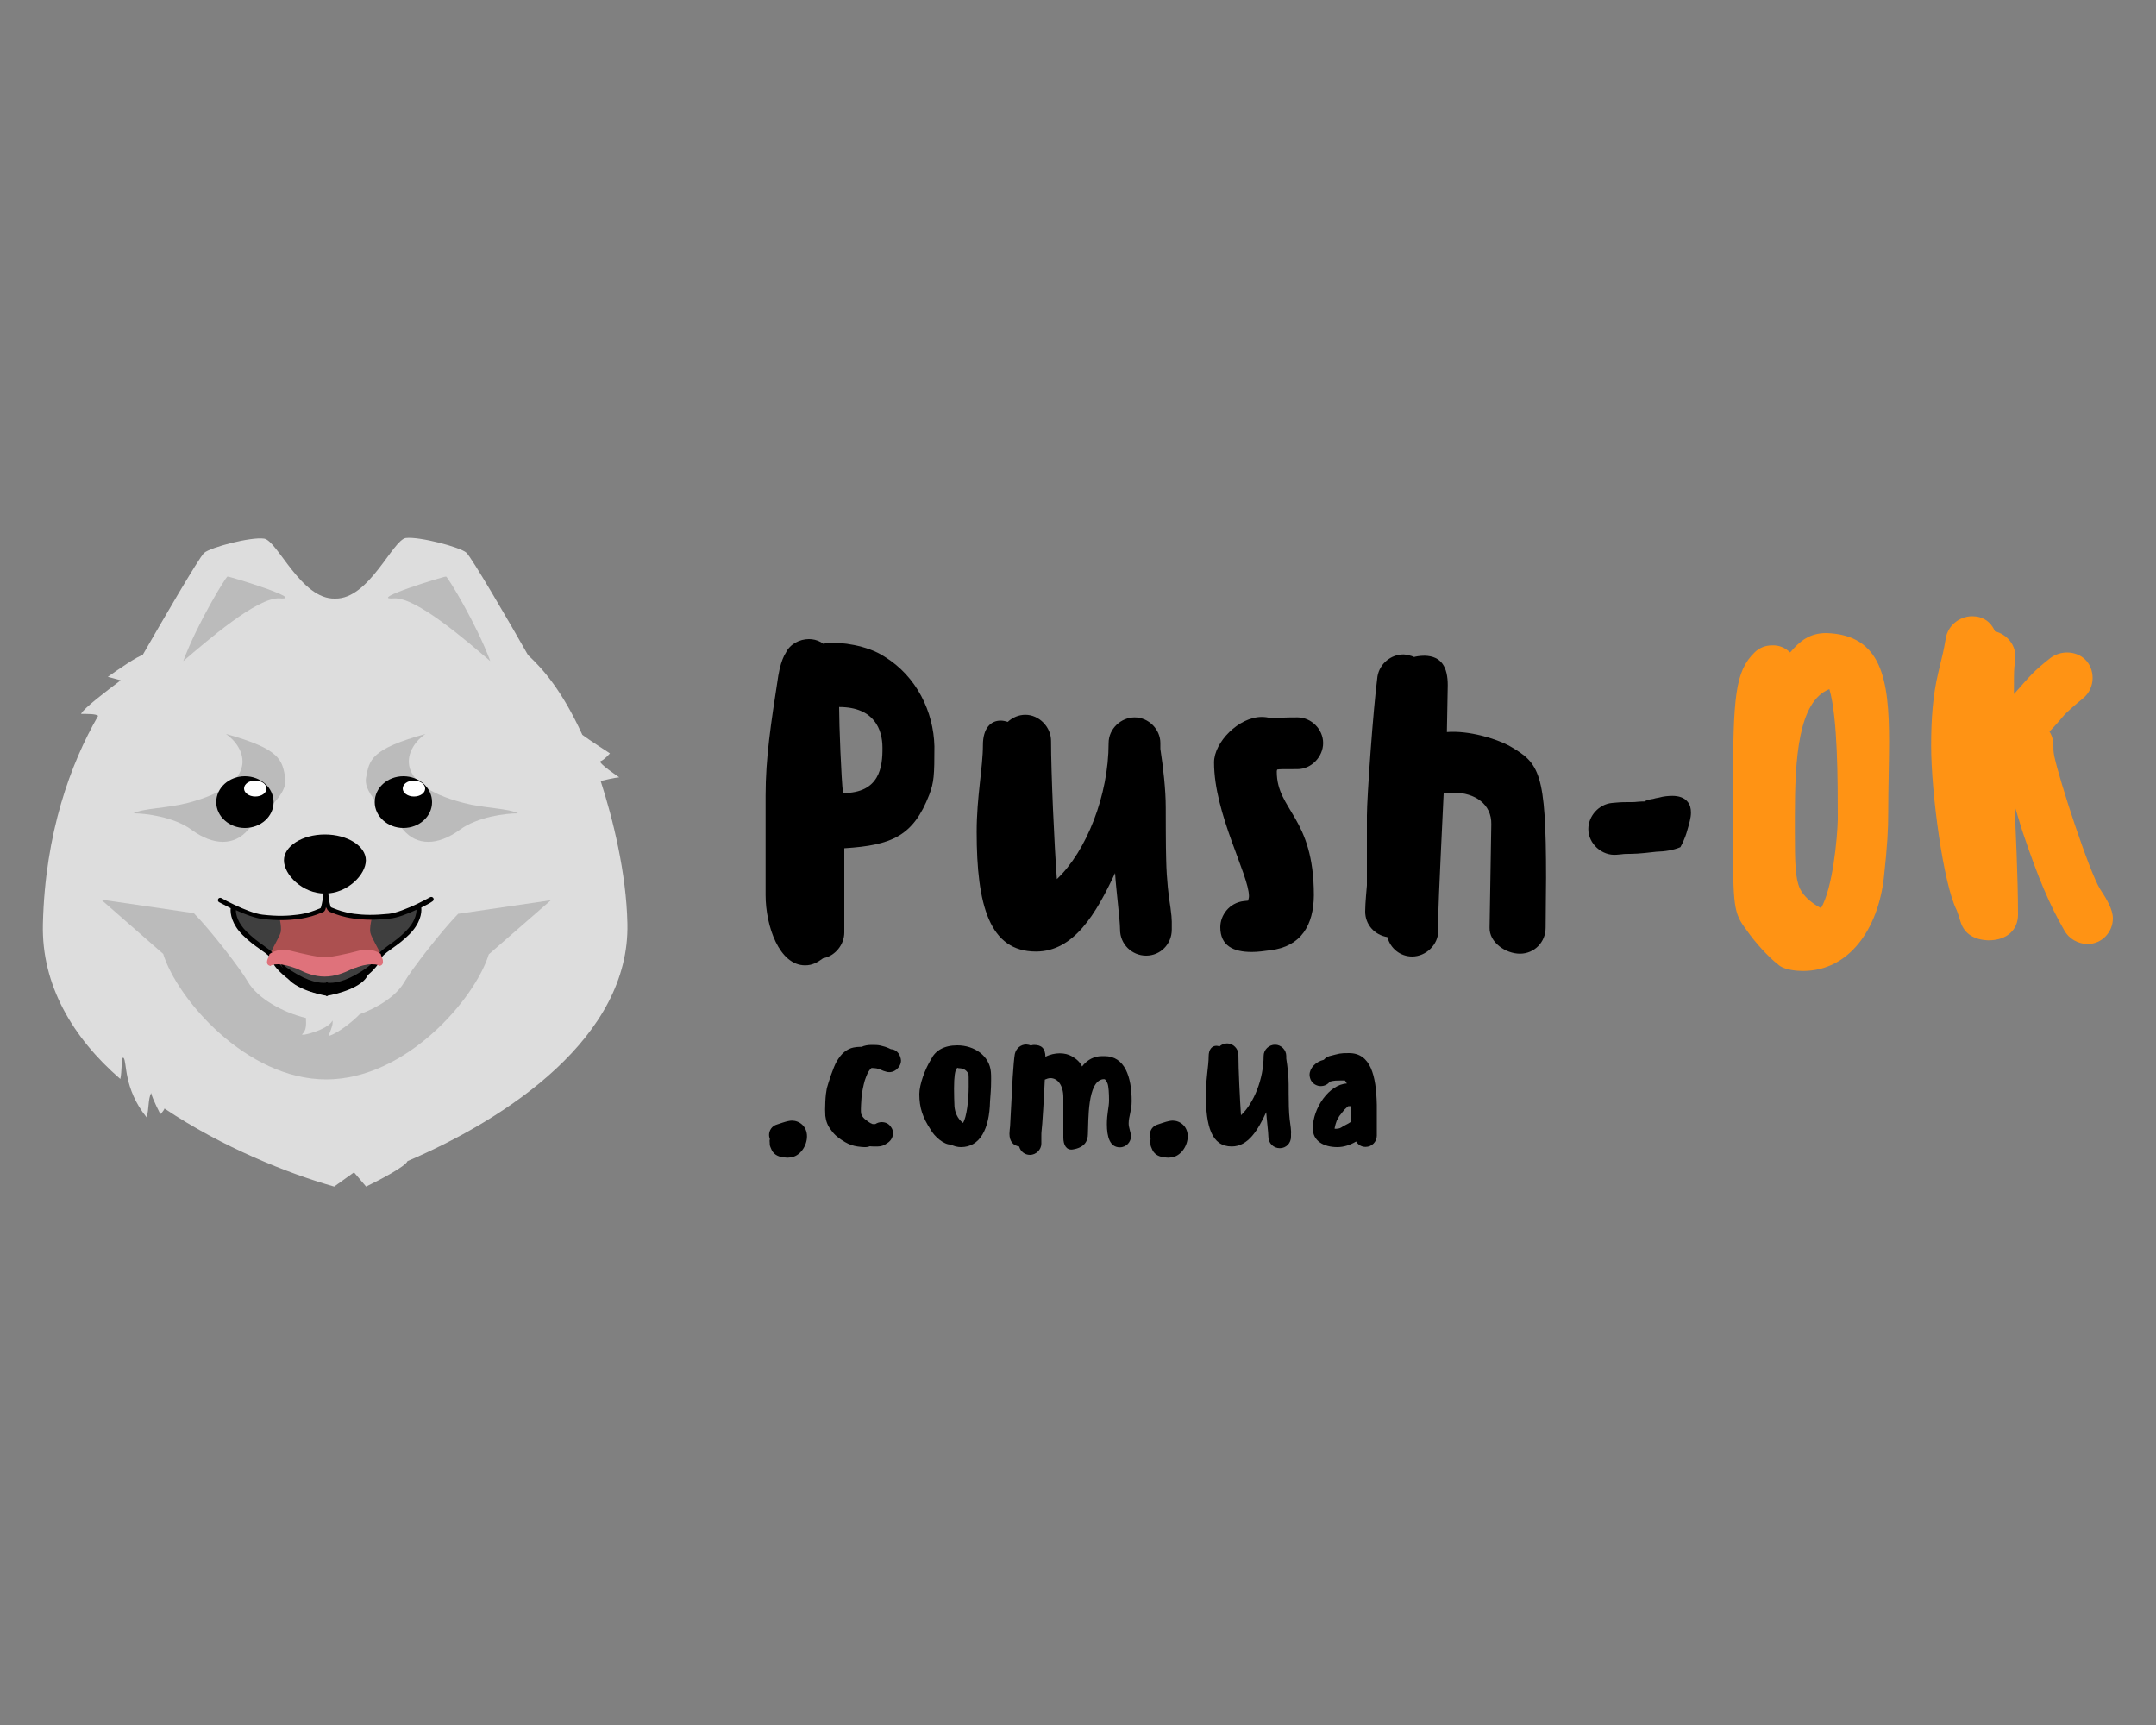 <?xml version="1.0" encoding="utf-8"?><!--Generator: Adobe Illustrator 24.2.3, SVG Export Plug-In . SVG Version: 6.00 Build 0)--><svg xmlns="http://www.w3.org/2000/svg" xmlns:xlink="http://www.w3.org/1999/xlink" xml:space="preserve" id="Слой_1" x="0px" y="0px" style="enable-background:new 0 0 1000 800" version="1.1" viewBox="0 0 1000 800"><rect x="0" y="0" width="1000" height="800" fill="#808080" stroke="none"/><style type="text/css">.st0{fill:#FF9314;}
	.st1{fill:#DDDDDD;}
	.st2{fill:#BBBBBB;}
	.st3{fill:#FFFFFF;}
	.st4{fill-rule:evenodd;clip-rule:evenodd;fill:#BBBBBB;}
	.st5{fill:#3F3F3F;}
	.st6{fill:#AC5050;}
	.st7{fill-rule:evenodd;clip-rule:evenodd;}
	.st8{fill-rule:evenodd;clip-rule:evenodd;fill:#DF727B;}
	.st9{fill:#DF727B;}</style><g><g><path d="M433.4,346.1c-0.4-16-8.2-32.4-23.2-41.6c-8-5.3-20.5-6.8-26-6.3c-0.8,0-1.6,0.2-2.3,0.4l-1.2-0.8c-1.8-1-3.7-1.4-5.5-1.4
			c-4.3,0-8.8,2.3-10.7,6.3l-0.8,1.4c-1,2-2,5.1-2.7,9.2c-3.5,22.7-5.9,38.1-5.9,55.7v46.1c0,14.5,6.4,32.6,18.3,32.6
			c3.3,0,5.5-1.2,8.4-3.3c5.5-1,9.8-6.3,9.8-11.9v-39.1c22.1-1.4,32-5.7,39.4-24.8C433.2,362.8,433.4,359.6,433.4,346.1z M391,367.8
			c-0.8-6.3-1.8-31.7-1.8-39.9c16.4,0,20.1,10.6,20.1,18.8C409.4,355.7,408,367.8,391,367.8z"/><path d="M542.9,421c-0.8-4.9-1.8-12.7-2-22.3c-0.2-4.5-0.2-24.2-0.2-24.2c0-8.4-1.2-18.6-2.5-27.2v-2.7c0-6.4-5.5-11.9-11.9-11.9
			c-6.4,0-12.1,5.3-12.1,11.9c0,24.2-10.3,50.2-24,63.1c-1.2-15.8-2.7-49.3-2.7-64.1c0-6.4-5.5-12.1-11.9-12.1
			c-3.1,0-5.9,1.2-8.2,3.3c-1.2-0.4-2.3-0.6-3.3-0.6c-4.7,0-8.2,3.7-8.2,11.3c0,10.4-2.9,24-2.9,40.3c0,34,5.9,55.5,27.5,55.5
			c17.6,0,27.9-17.6,36.7-36.4c0.4,7.2,2.3,21.7,2.3,26.2c0,6.8,5.5,12.1,12.1,12.1c6.6,0,11.9-5.3,11.9-12.1v-3.7
			C543.5,426.1,543.3,423.9,542.9,421z"/><path d="M589.2,440.7c-2.9,0.4-5.9,0.8-8.6,0.8c-8.6,0-14.6-2.9-14.6-11.5c0-5.5,4.1-11.3,10.9-12.1l2-0.2
			c0.2-0.8,0.4-1.4,0.4-2.1c0-9.8-16.2-38.1-16.2-62c0-9.4,11.5-21.1,22.1-21.1c1.6,0,2.9,0.2,4.3,0.6c3.1-0.2,6.2-0.4,12.3-0.4
			c6.4,0,11.9,5.5,11.9,11.9s-5.5,12.1-11.9,12.1c-7.8,0-8,0-9.4,0.2c-0.2,0.4-0.2,0.8-0.2,1c0,18,17.2,20.9,17.2,57.3
			C609.3,429,603.5,439,589.2,440.7z"/><path d="M700.4,346.1c-6.6-3.7-19.5-7.4-29.3-6.6l0.4-21.7c0-8.4-2.9-13.5-10.7-13.7c-2.3,0-4.3,0.4-4.9,0.6
			c-1.2-0.6-3.9-1.2-4.9-1.2c-5.9,0-11.1,4.3-12.1,10.2c-2,15.2-4.9,56.3-4.9,64.5v32.4c0,0.4-0.8,8.2-0.8,12.1
			c0,6.1,4.3,10.9,10.3,11.9c1.4,5.3,6,9,11.5,9c6.4,0,12.1-5.5,12.1-11.9v-7.4c0-4.3,2.3-52.6,2.5-56.3c1.6-0.2,2.9-0.4,4.5-0.4
			c10.2,0,17.8,5.5,17.6,14.7l-0.8,47.9c-0.2,6.8,7.4,12.1,14.1,12.1c6.6,0,11.9-5.3,11.9-12.1c0-8.6,0.2-16.2,0.2-23.1
			C717.1,358.1,714,354,700.4,346.1z"/><path d="M762.7,371.7c1-0.6,2-0.8,2.9-1l1.2-0.2c0.6-0.2,1.4-0.4,2.7-0.6c2.1-0.6,4.3-0.8,6.2-0.8c2.9,0,5.5,0.8,7,2.7
			c1.2,1.4,1.6,3.1,1.6,5.1c0,2.3-0.8,5.1-1.6,7.8c-0.6,2.3-1.4,4.3-2.1,5.9l-1.2,2.3c-3.3,1.4-7.2,2-11.1,2.1l-5.5,0.6
			c-2.1,0.2-4.5,0.4-6.6,0.4c-1.6,0-2.9,0-4.1,0.2l-2.3,0.2c-6.8,0.6-13.1-5.1-13.1-11.9c0-6.1,4.9-11.5,10.9-12.1l2.3-0.2
			c2-0.2,4.1-0.2,6.2-0.2c1.4,0,2.5,0,3.9-0.2C761.1,371.7,761.9,371.7,762.7,371.7z"/><path d="M830.3,302.6c4.5-5.3,9-9,16.8-9c25.8,0.8,29.1,21.7,29.1,50.4c0,10.2-0.4,21.1-0.4,32.4
			c0,8.6-0.4,15.6-2,30.5c-2.7,24-16.2,43.4-37.5,43.4c-2.9,0-9-0.4-11.7-3.1c-4.1-3.1-10.5-10-14.6-16c-5.9-7.8-6.2-10.4-6.2-44
			v-20.1c0-44.2,1-55.7,10-64.5c2.1-2.1,4.9-3.3,8.2-3.3C825.3,299.2,828,300.4,830.3,302.6z M844.6,421.2
			c5.5-9.4,7.6-32.6,7.8-41.2c0-17.6,0-47.3-3.9-60.4c-14.4,5.7-16,32.1-16,59v7.2c0,14.5,0.2,21.5,2.3,26.2
			C837.6,417.9,844.6,421,844.6,421.2z" class="st0"/><path d="M974.1,412.4c-5.1-8.2-18.9-50.4-21.3-61.8c-0.4-2.2-0.4-3.1-0.4-4.9c0-2.3-0.6-4.5-1.8-6.4
			c2.9-3.1,4.7-5.1,5.9-6.6c2-2.5,5.9-5.7,9.6-8.8c2.9-2.3,4.5-5.9,4.5-9.4c0-7-5.1-11.9-11.9-11.9c-2.5,0-5.3,0.8-7.6,2.5
			c-8,6.3-9,7.8-17,16.8c0-6.3,0-10.4,0.2-12.5l0.4-3.9c0.6-6.1-3.7-11.3-9.4-12.7c-1.9-4.5-5.7-7-10.5-7c-6,0-11.3,4.3-12.3,10.2
			c-1.2,6.8-1,5.5-3.5,16c-2.5,10.4-3.3,21.5-3.3,33.8c0,21.9,5.7,64.5,11.9,76.4c0.4,1,1.2,3.5,1.8,5.5c1.8,5.5,6.4,8.2,12.9,8.4
			c8.8,0,13.7-5.1,13.7-11.9c0-17.6-1.2-41.2-1.6-50.4c1.4,4.1,2.5,8.4,3.9,12.5c7.2,21.3,12.3,33.2,19.1,45.1
			c2.1,3.9,6.4,6.4,10.9,6.4c6.6,0,11.7-5.5,11.7-11.9C980,421.8,977.1,416.9,974.1,412.4z" class="st0"/><path d="M357.1,528.3c-0.1-0.1-0.1-0.3-0.1-0.3c-0.2-0.5-0.3-1.1-0.3-1.6c0-2.2,1.4-4.3,3.7-4.9l2.4-0.8c2.1-0.7,3.6-1,4.5-1
			c3.4,0,7,2.6,7,7.3c0,4.5-3.3,9.4-7.8,9.8c-0.4,0-0.8,0.1-1.2,0.1c-0.6,0-1.3-0.1-2-0.2c-2.8-0.3-4.8-1.6-5.7-4.1l-0.3-0.7
			c-0.3-0.7-0.3-1.3-0.3-2C356.9,529.4,356.9,528.8,357.1,528.3z"/><path d="M417.9,491.8c-0.1-1.1-0.4-2.1-1.1-3.2c-0.9-1.2-2-1.9-3.5-2l-0.3-0.1l-0.6-0.3c-1.3-0.6-2.6-1-4-1.3
			c-1.3-0.3-2.6-0.3-4.1-0.3c-1.8,0-3.4,0.3-4.7,0.9h-0.8c-0.9,0-1.8,0.1-2.9,0.3c-1.5,0.3-3,1-4.3,2.1c-1.3,1-2.4,2.5-3.5,4.3
			c-0.8,1.4-1.7,3.6-2.6,6.2s-1.6,4.8-2,6.3c-0.3,1.5-0.6,3.7-0.7,6.3c0,1.3-0.1,2.6-0.1,3.6c0,1.1,0.1,2,0.1,2.9
			c0.3,2.5,1.1,4.6,2.6,6.5c1,1.4,2,2.5,3.1,3.3c0.9,0.8,2,1.5,3.5,2.4c1.9,1.1,3.7,1.7,5.7,2c1.4,0.2,2.5,0.3,3.1,0.3h0.7
			c0.7,0,1.4-0.2,2-0.4c0.6,0.1,1.2,0.1,2,0.1h1.6c1.4,0,2.9-0.4,4.2-1.4l0.6-0.4c1.4-1,2.3-2.6,2.3-4.4c0-1-0.3-2-1-2.9
			c-0.9-1.4-2.4-2.2-4.3-2.2c-0.9,0-2,0.3-2.9,0.9h-1.3c-0.3-0.1-0.5-0.3-0.9-0.4c-0.6-0.3-1.4-0.9-2.3-1.6
			c-0.8-0.6-1.3-1.2-1.7-1.9l-0.4-0.9c-0.1-0.6-0.1-1.4-0.1-2.1c0-0.9,0.1-2.9,0.3-5.7c0.3-2.6,0.8-5.1,1.5-7.6
			c0.8-2.3,1.4-3.8,2.2-4.8c0.3-0.4,0.7-0.8,0.9-1h0.2c0.8,0,1.5,0.1,2.2,0.2c0.5,0.1,1,0.3,1.4,0.4c1.3,0.6,2.4,1,3.3,1.2l0.5,0.1
			c1.4,0.2,2.7-0.2,3.9-1.1C417.1,494.9,417.9,493.5,417.9,491.8z"/><path d="M441.2,530.8c-3.3,0.3-7.9-3.8-9.6-7c-3.6-5.5-5.2-10-5.2-16.4c0-4.3,2.6-11.6,5.5-16.2c1.9-3.9,5.9-6.4,12.1-6.4
			c8.1,0,15,5,15.6,12.4c0.1,0.9,0.1,2.1,0.1,3.7c0,4.4-0.3,6.7-0.5,9.9c-0.3,12.9-4.7,21.2-13.5,21.2
			C444.2,532,442.3,531.6,441.2,530.8z M444.6,495.4c0,0-2.1-2.1-2.1,9.4c0,3.2,0.1,6,0.2,8.3c0.2,2.6,1.3,5.7,4,7.7
			c1.6-2.8,2.6-10.1,2.6-17c0-4.3,0-4.9-0.1-5.9C448.1,496.3,447,495.4,444.6,495.4z"/><path d="M523.5,521c0-3.2,1.4-5.9,1.4-10.3c0-11.3-3.2-20.9-12.6-20.9c-0.4,0-2.4,0-2.7,0.1c-3.4,0.5-5.9,2.3-7.7,4.7
			c-1.1-2.2-2.6-3.5-4.9-4.8c-1.4-0.8-3.3-1.3-5.5-1.3c-2.1,0-4.5,0.5-6.6,1.6c-0.1-3.9-1.8-5.5-5.3-5.5c-0.5,0-1,0.1-1.5,0.3
			c-0.5-0.3-1.7-0.5-2.1-0.5c-2.6,0-4.7,1.8-5.3,4.4c-0.3,1.5-0.7,6.2-1,10.9l-1.2,22.6c-0.1,1.1-0.3,2.4-0.3,3.5
			c0,3.7,1.9,5.5,4.5,5.9c0.6,2.3,2.6,3.9,5,3.9c2.8,0,5.3-2.4,5.3-5.2v-3.2c0-1.3,0-2.1,0.1-2.7c0.3-1.7,1.2-16.7,1.5-23.8
			c0.9-0.4,1.8-0.7,2.6-0.7c3.4,0,6,3.4,6,8.9v18.7c0,3.4,1.4,5.9,4.3,5.5c5.8-0.9,7.1-4.2,7.1-7.2c0.3-6.5-0.3-24.4,7-25.4
			c0.9,0,0.8,0,0.9,0.1c0.4,0.3,0.8,0.9,1.2,1.9c0.5,1.3,0.7,4.6,0.7,7.8c0,3.2-1,6-1,11.1c0,5.9,1.4,10.7,6,10.7
			c3.1,0,5.2-2.6,5.2-5.2c0-0.7-0.5-2.6-0.6-2.9C523.7,522.9,523.5,521.9,523.5,521z"/><path d="M533.7,528.3c-0.1-0.1-0.1-0.3-0.1-0.3c-0.2-0.5-0.3-1.1-0.3-1.6c0-2.2,1.4-4.3,3.7-4.9l2.4-0.8c2.1-0.7,3.6-1,4.5-1
			c3.4,0,7,2.6,7,7.3c0,4.5-3.3,9.4-7.8,9.8c-0.4,0-0.8,0.1-1.2,0.1c-0.6,0-1.3-0.1-2-0.2c-2.8-0.3-4.8-1.6-5.7-4.1l-0.3-0.7
			c-0.3-0.7-0.3-1.3-0.3-2C533.5,529.4,533.5,528.8,533.7,528.3z"/><path d="M598.7,523.1c-0.3-2.1-0.8-5.5-0.9-9.7c-0.1-2-0.1-10.6-0.1-10.6c0-3.7-0.5-8.1-1.1-11.9v-1.2c0-2.8-2.4-5.2-5.2-5.2
			s-5.3,2.3-5.3,5.2c0,10.6-4.5,21.9-10.5,27.5c-0.5-6.9-1.2-21.5-1.2-28c0-2.8-2.4-5.3-5.2-5.3c-1.4,0-2.6,0.5-3.6,1.4
			c-0.5-0.2-1-0.3-1.4-0.3c-2,0-3.6,1.6-3.6,4.9c0,4.5-1.3,10.5-1.3,17.6c0,14.8,2.6,24.2,12,24.2c7.7,0,12.2-7.7,16-15.9
			c0.2,3.2,1,9.5,1,11.4c0,3,2.4,5.3,5.3,5.3c2.9,0,5.2-2.3,5.2-5.3v-1.6C598.9,525.3,598.8,524.4,598.7,523.1z"/><path d="M610,503c0.9,0.5,1.7,0.7,2.6,0.7c1.8,0,3.2-0.8,4.3-2.1c2.1-0.5,2.2-0.5,6.9-0.5c0.4,0.5,0.5,0.7,0.9,1.4
			c-8.2,0.4-15.8,11.4-15.8,20.8c0,5.9,5.1,8.7,11.4,8.7c3,0,6-1,8.7-2.6c1,1.6,2.5,2.5,4.4,2.5c2.9,0,5.2-2.4,5.2-5.2v-14.3
			c-0.3-13.7-2.9-24-12.9-24c-4.5,0-4.3,0.2-9.1,1.4c-1,0.3-1.9,0.9-2.6,1.7c-3.8,0.9-6.6,3.9-6.6,7
			C607.5,500.5,608.4,502.1,610,503z M625.4,513h1.1l0.2,7.2l-1.4,0.9l-2.3,1.2c-0.3,0.3-0.9,0.6-1.5,0.9c-0.6,0.2-1.2,0.3-1.8,0.3
			c-0.3,0-0.5,0-0.7-0.1c0-0.2,0-0.3,0.1-0.4c0-0.5,0.7-2.8,0.9-3.2c0.3-0.6,0.7-1.4,1.2-2.2c0.6-0.8,1.4-1.8,2.3-2.9
			c0.7-0.7,1.2-1.1,1.5-1.4L625.4,513z"/><path d="M216.3,256.3c2.4,2.1,20.1,32.5,28.6,47.5c7.2,6.7,15.9,16.7,25.2,37c2.9,2.2,12.8,8.6,12.8,8.6
			s-2.6,3-4.3,3.6c-1.7,0.6,8.6,7.5,8.6,7.5s-2.4,0.2-8.6,1.7c5.7,17.6,11.9,42.6,12.4,66.1c1.2,52.6-55.5,90.3-102,110.2
			c-0.9,2.5-13.2,8.9-19.2,11.8l-5.6-6.6l-9.2,6.6c-21.2-6-51.9-18.2-78.7-36.2c-0.4,1.2-1.9,2.6-1.9,2.6s-3.7-7-4.3-9.8
			c-1.5,3-0.9,7.3-2.1,11.3c-10.9-13.5-9-25.9-10.7-27.6c-1.1-1.1-0.7,6.9-1.5,9.8c-22.1-19.1-36.6-43.7-35.9-71.8
			c1-42.4,12.9-74.5,25.6-96.6c-0.9-1-5.3-0.9-7.9-0.9c0.9-2.4,12.4-11.1,18.4-15.6l-6-1.6c4.6-3.3,14.4-10,16.1-10
			c8.6-15,26.3-45.5,28.6-47.5c3-2.6,21.6-7.5,27.8-6.6c6.2,0.9,17.1,28.3,32.9,27.8c15.8,0.4,26.7-27.3,32.9-28.1
			C194.7,248.8,213.3,253.7,216.3,256.3z" class="st1"/><path d="M88.8,384.8c-8.2-6-21.3-7.6-26.9-7.6c4.5-2.4,15.4-2.3,25.1-4.8c35-9.1,26.5-26.1,17.8-32
			c25.4,7,26,12.1,27.5,20.2c1.5,8.2-10.9,16.6-17.2,24.2C108.7,392.3,99,392.3,88.8,384.8z" class="st2"/><path d="M213.3,384.8c8.2-6,21.3-7.6,26.9-7.6c-4.5-2.4-15.4-2.3-25.1-4.8c-35-9.1-26.5-26.1-17.8-32
			c-25.4,7-26,12.1-27.5,20.2c-1.5,8.2,10.9,16.6,17.2,24.2C193.3,392.3,203,392.3,213.3,384.8z" class="st2"/><path d="M129.7,277.5c-10.3-0.7-33.9,19.9-44.7,29.1c6.4-17.3,19.7-39,20.5-39.2C106.4,267.2,142.5,278.4,129.7,277.5
			z" class="st2"/><path d="M182.7,277.5c10.3-0.7,33.9,19.9,44.7,29.1c-6.4-17.3-19.7-39-20.5-39.2C206,267.2,169.9,278.4,182.7,277.5z" class="st2"/><path d="M126.9,372c0,6.6-5.9,12-13.3,12c-7.3,0-13.3-5.4-13.3-12c0-6.6,5.9-12,13.3-12C121,360,126.9,365.4,126.9,372z"/><path d="M123.6,365.7c0,2.1-2.3,3.7-5.2,3.7c-2.9,0-5.2-1.7-5.2-3.7c0-2.1,2.3-3.7,5.2-3.7
			C121.3,362,123.6,363.6,123.6,365.7z" class="st3"/><path d="M200.4,372c0,6.6-5.9,12-13.3,12c-7.3,0-13.3-5.4-13.3-12c0-6.6,5.9-12,13.3-12C194.5,360,200.4,365.4,200.4,372z"/><path d="M197.2,365.7c0,2.1-2.3,3.7-5.2,3.7c-2.9,0-5.2-1.7-5.2-3.7c0-2.1,2.3-3.7,5.2-3.7
			C194.8,362,197.2,363.6,197.2,365.7z" class="st3"/><path d="M169.7,399c0,6.6-8.5,15.4-19,15.4s-19-8.8-19-15.4c0-6.6,8.5-12,19-12S169.7,392.4,169.7,399z"/><path d="M46.9,417.2l43,6.3c7.8,7.9,21.7,25.9,25,31.7c4.4,7.7,16.3,14.4,27,16.9c0,0.1,0,0.3,0,0.4
			c0.1,2.5,0.3,5.2-1.7,7.1c-1.3,1.3,12.1-2,14-6.3c0.4,1.5-0.6,3.9-1.2,5.5c-0.4,1-0.7,1.7-0.4,1.6c4.2-1.2,11.4-7,14.2-10
			c8.7-3.2,17.1-8.6,20.7-14.9c3.3-5.8,17.3-23.8,25-31.7l43-6.3l-28.8,25.1c-6.3,20.5-38.3,58-75.4,58c-37.3,0-69.3-37.7-75.6-58.2
			L46.9,417.2z" class="st4"/><path d="M138.3,425.2c-4.8,0.6-9.4,0.8-16.4,0c-3.7-0.4-9-2.6-13.4-4.7c-0.5,1.9-0.2,7,5.1,12.3
			c6.6,6.6,12.1,8.1,13.7,12.2c1.5,4.1,7.6,8.6,11.1,10.6c3.5,2,7.7,4.4,13.2,4.3c5.3-0.1,9.4-2.5,12.9-4.6c3.5-2,9.6-6.6,11.1-10.6
			s7.1-5.6,13.7-12.2c5.3-5.3,5.6-10.4,5.1-12.3c-4.4,2.1-9.8,4.3-13.4,4.7c-7.1,0.8-11.6,0.6-16.4,0c-5.8-0.8-8.9-2.3-10.9-3
			c-1.6-0.6-2.2-7.5-2.3-10.9c-0.1,3.4-0.4,10.5-2,11.1C147.2,422.9,144.1,424.4,138.3,425.2z" class="st5"/><path d="M129.7,446.7c-2.6,0-3.3,0.5-3.3,0.8c-3.3-0.5-1-4.3-0.8-5.6c0.3-1.3,4-7.3,4.6-9.6c0.3-1.5,0-3.9-0.3-5.3
			c-0.1-0.3-0.2-0.8-0.2-0.8c9.4-0.5,21.2-5.3,21.2-5.3l21.4,5.6c-0.3,1.3-0.9,4.3-0.5,6.1c0.5,2.3,4.3,8.4,4.6,9.6
			c0.3,1.3,2.5,5.1-0.8,5.6c0-0.3-0.7-0.8-3.3-0.8c-3.3,0-6.8,1.5-8.3,2c-1.5,0.5-8.5,3.3-13.4,3.3c-6.2,0.3-11-3-12.5-3.5
			C136.6,448.2,133,446.7,129.7,446.7z" class="st6"/><path d="M150.7,422.2c-0.2,0.4-0.6,0.8-1.1,0.9c-0.3,0.1-0.6,0.2-1,0.4c-2,0.8-5.1,2-10.1,2.7
			c-4.9,0.6-9.5,0.8-16.7,0c-3.5-0.4-8.3-2.2-12.4-4.1c0,2.1,0.9,5.9,4.9,9.9c2.9,2.9,5.5,4.8,7.8,6.4c0.3,0.2,0.5,0.4,0.8,0.6
			c2.4,1.7,4.4,3.2,5.3,5.6c0.7,1.8,2.4,3.8,4.5,5.7c2.1,1.8,4.4,3.5,6.1,4.4c3.6,2,7.5,4.2,12.6,4.2c4.8-0.1,8.5-2.2,11.9-4.1
			c0.2-0.1,0.3-0.2,0.5-0.3c1.7-1,4.1-2.6,6.1-4.4c2.1-1.9,3.8-3.9,4.5-5.7c0.9-2.4,3-3.9,5.3-5.6c0.3-0.2,0.5-0.4,0.8-0.6
			c2.3-1.6,4.9-3.5,7.8-6.4c4-4,4.9-7.8,4.9-9.9c-4.1,1.9-8.9,3.8-12.4,4.1c-7.2,0.8-11.8,0.6-16.7,0c-5-0.7-8.1-1.9-10.1-2.7
			c-0.4-0.1-0.7-0.3-1-0.4c-0.5-0.2-0.8-0.6-1.1-0.9c-0.2-0.4-0.4-0.8-0.6-1.2c0-0.1-0.1-0.2-0.1-0.3c0,0.2-0.1,0.3-0.1,0.5
			C151.1,421.4,150.9,421.8,150.7,422.2z M195.4,420.9c0.3,2.7-0.6,7.5-5.5,12.4c-3,3-5.8,5-8.1,6.6c-0.3,0.2-0.5,0.4-0.8,0.6
			c-2.4,1.7-3.9,3-4.6,4.6c-0.9,2.3-2.9,4.6-5.1,6.5c-2.2,2-4.7,3.6-6.5,4.7c-0.2,0.1-0.4,0.2-0.6,0.3c-3.4,1.9-7.5,4.3-12.9,4.4
			c-5.7,0.1-10.2-2.4-13.7-4.4c-1.8-1-4.3-2.7-6.5-4.7c-2.2-1.9-4.2-4.2-5.1-6.5c-0.6-1.7-2.1-2.9-4.6-4.6c-0.3-0.2-0.5-0.4-0.8-0.6
			c-2.3-1.6-5.1-3.6-8.1-6.6c-4.9-4.9-5.8-9.8-5.5-12.4c-2.2-1.1-4.1-2.1-5.4-2.8c-0.5-0.3-0.7-0.9-0.4-1.5c0.3-0.5,0.9-0.7,1.5-0.4
			c1.4,0.8,3.6,2,6,3.1c4.4,2.1,9.6,4.2,13.1,4.6c7,0.8,11.5,0.6,16.2,0c4.8-0.6,7.6-1.8,9.6-2.6c0.4-0.1,0.7-0.3,1-0.4
			c0,0,0,0,0.1-0.1c0.1-0.2,0.2-0.4,0.3-0.8c0.2-0.7,0.4-1.7,0.6-2.8c0.3-2.2,0.4-4.8,0.4-6.5h2.1c0,1.7,0.2,4.2,0.5,6.3
			c0.2,1.1,0.4,2,0.6,2.7c0.1,0.3,0.2,0.6,0.3,0.7c0,0.1,0.1,0.1,0.1,0.1c0.3,0.1,0.7,0.3,1,0.4c2,0.8,4.8,1.9,9.6,2.6
			c4.7,0.6,9.2,0.7,16.2,0c3.5-0.4,8.6-2.5,13.1-4.6c2.4-1.2,4.6-2.3,6-3.1c0.5-0.3,1.2-0.1,1.5,0.4c0.3,0.5,0.1,1.2-0.4,1.5
			C199.5,418.8,197.6,419.8,195.4,420.9z" class="st7"/><path d="M138.1,452c-4.3-2.4-7-4.6-8.7-6.4c0.9,1.5,1.9,3.5,3.1,6.4c2.4,5.9,14,9,19.5,9.9v-6.3
			C150.4,456.1,145.4,456.1,138.1,452z"/><path d="M165.1,452c4.3-2.4,7-4.6,8.7-6.4c-0.9,1.5-1.9,3.5-3.1,6.4c-2.4,5.9-14,9-19.5,9.9v-6.3
			C152.8,456.1,157.9,456.1,165.1,452z"/><path d="M164.5,448.9L164.5,448.9C164.5,448.9,164.5,448.9,164.5,448.9C164.5,448.9,164.5,448.9,164.5,448.9z" class="st8"/><path d="M125.6,448c0-0.3,0.7-0.8,3.4-0.8c2.8,0,5.9,1.1,7.7,1.7c0.4,0.1,0.7,0.2,0.9,0.3c0.3,0.1,0.8,0.4,1.5,0.7
			c2.3,1.1,6.4,3,11.5,3c5,0,9.2-1.9,11.6-3l0,0c0.6-0.3,1.1-0.5,1.5-0.7c0.2-0.1,0.5-0.2,0.9-0.3l0.1,0l0,0
			c1.8-0.7,4.9-1.7,7.7-1.7c2.7,0,3.4,0.5,3.4,0.8c2.7-0.4,1.8-3,1.1-4.6c-0.2-0.4-0.3-0.8-0.3-1c-1.3-1-5.1-2.8-9.7-1.6
			c-5.7,1.6-15,3.4-16.2,3.2c-1.2,0.3-10.3-1.6-16-3.1c-4.6-1.2-8.4,0.5-9.7,1.6c-0.1,0.3-0.2,0.6-0.3,1
			C123.9,445,122.9,447.6,125.6,448z" class="st9"/></g></g></svg>